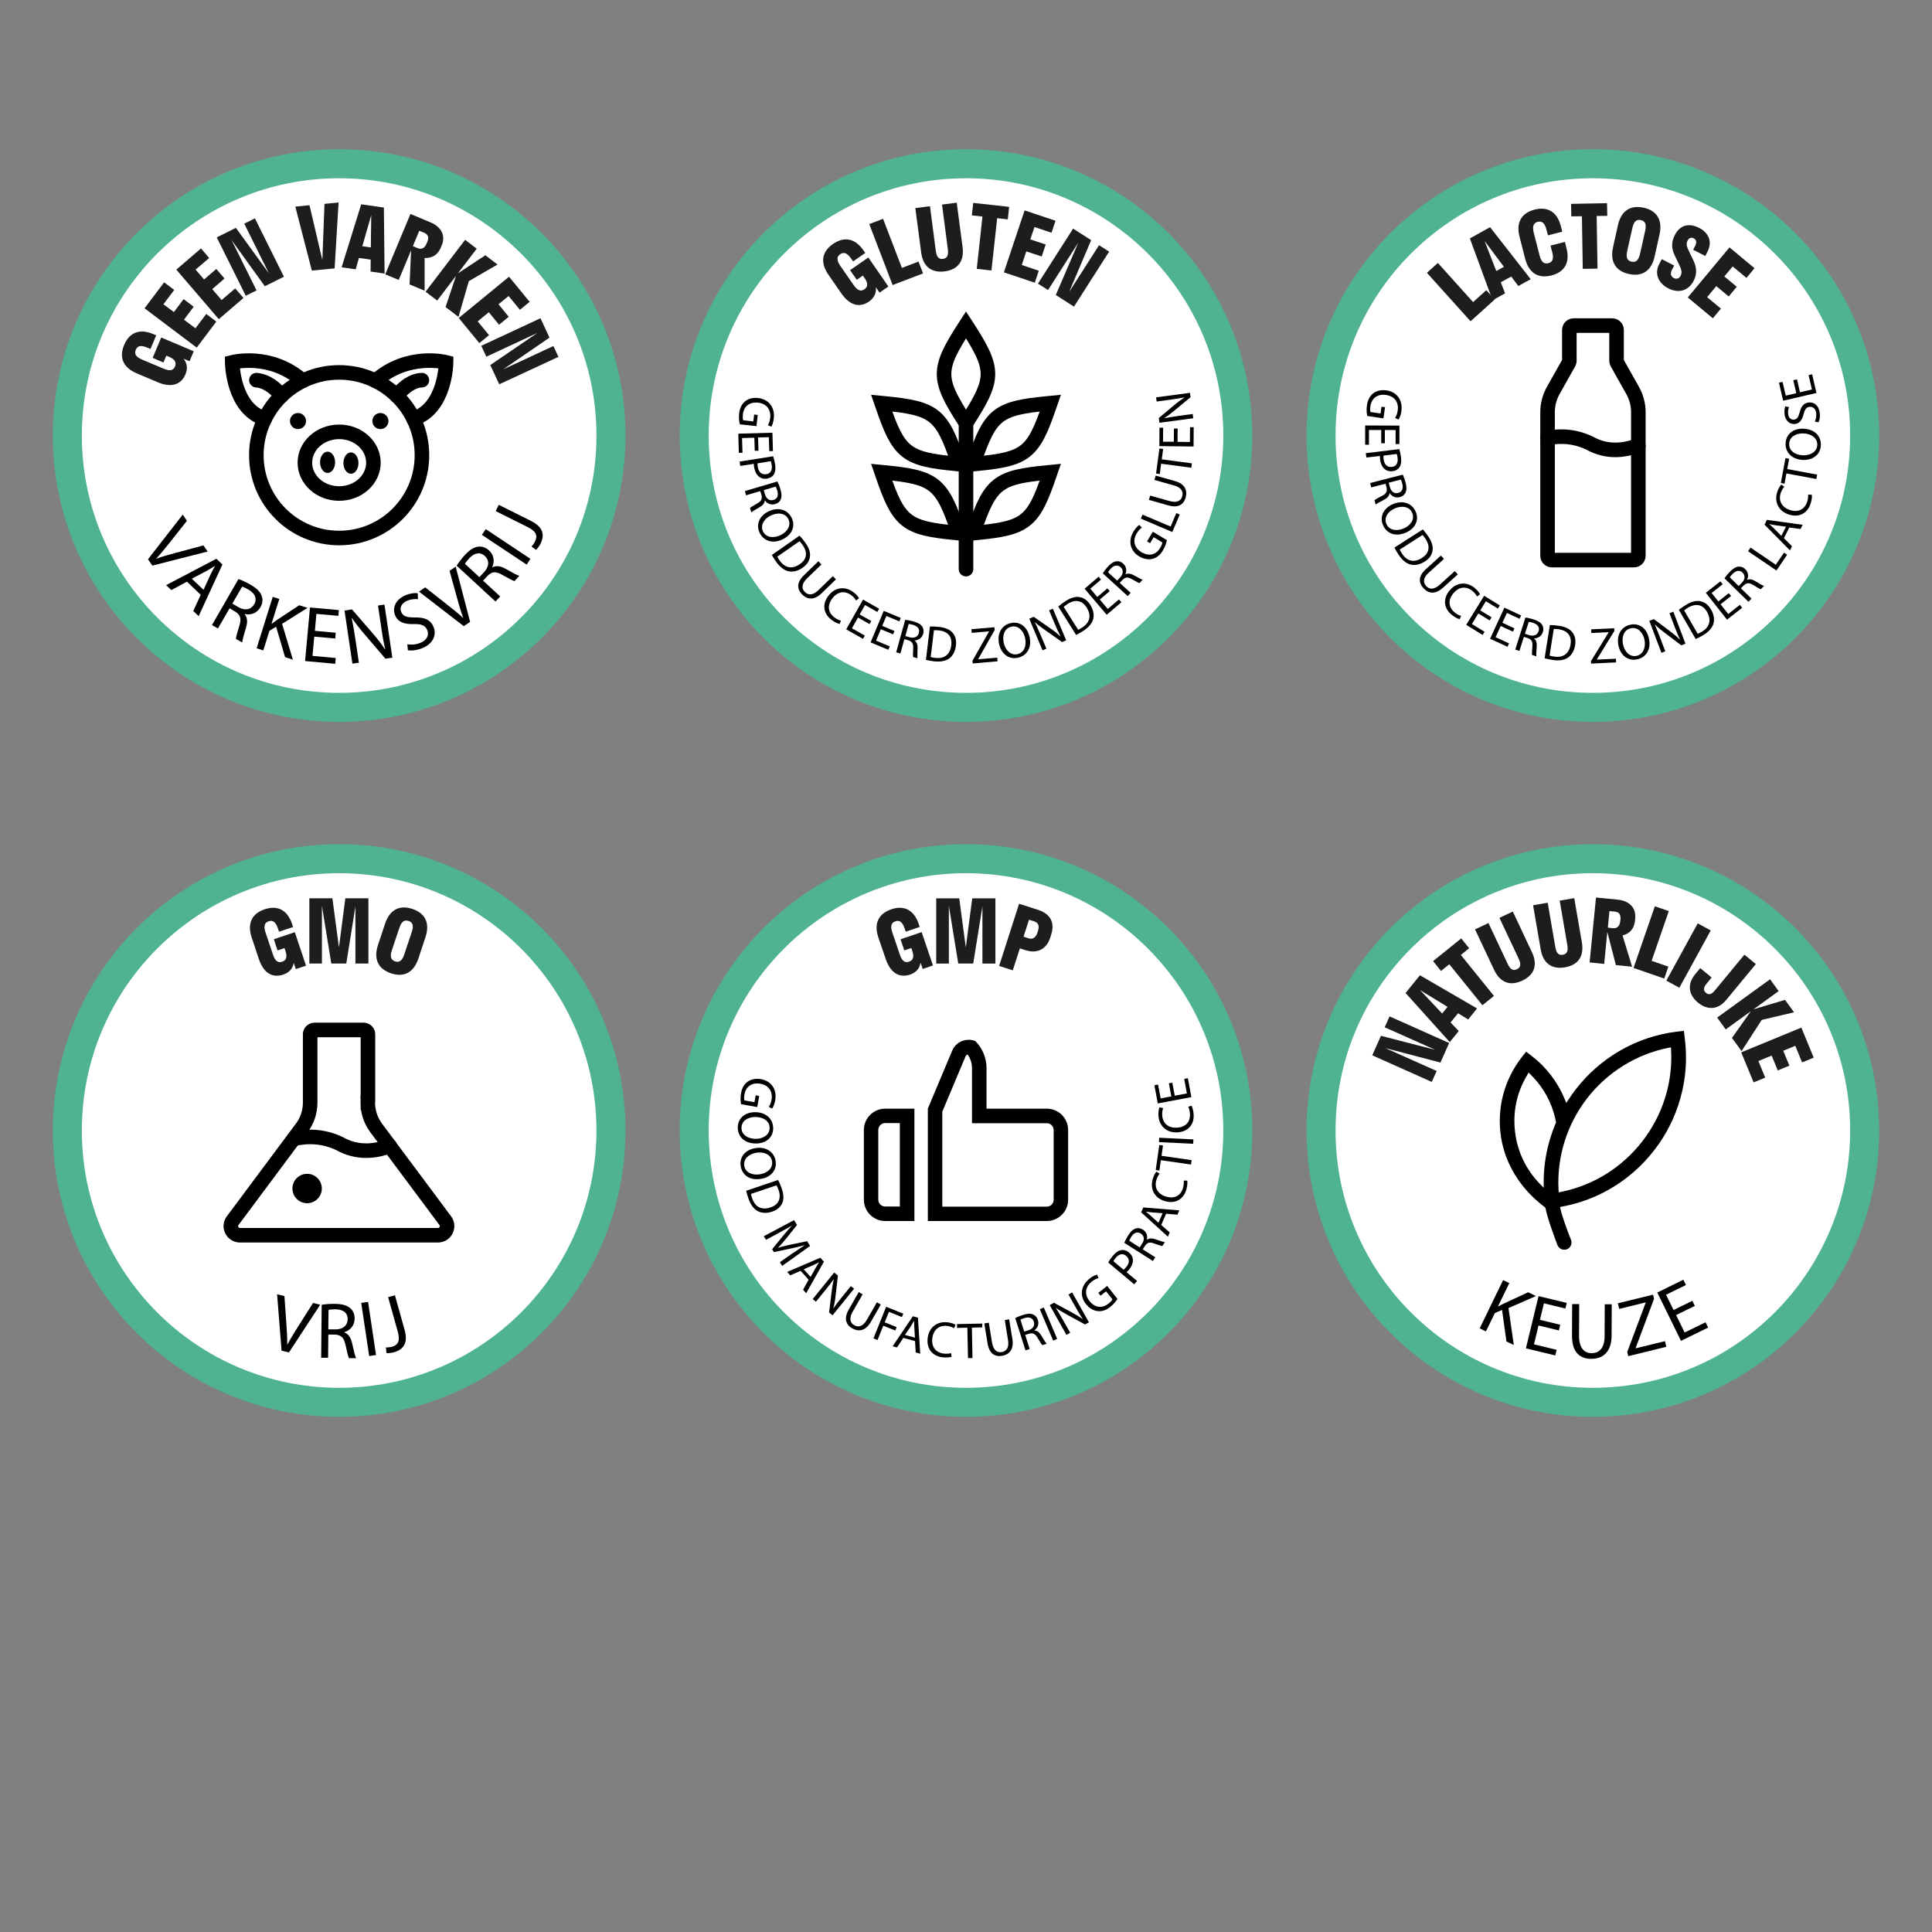 <?xml version="1.0" encoding="utf-8"?>
<svg xmlns="http://www.w3.org/2000/svg" id="Laag_1" version="1.1" viewBox="0 0 406 406">
  
  <rect x="0" y="0" width="406" height="406" fill="#808080" stroke="none"/>
  
  <defs>
    <style>
      .st0 {
        fill: #fff;
        stroke: #4eb38e;
        stroke-width: 6.1px;
      }

      .st1 {
        fill: #1d1d1b;
      }

      .st2 {
        stroke-linecap: round;
      }

      .st2, .st3 {
        fill: none;
        stroke: #000;
        stroke-miterlimit: 10;
        stroke-width: 3.06px;
      }
    </style>
  </defs>
  <g>
    <g>
      <g>
        <circle class="st0" cx="203" cy="91.53" r="57.12"/>
        <g>
          <path d="M155.47,89.14c-.11-.43-.26-1.27-.14-2.24.12-1.07.49-1.93,1.24-2.56.66-.55,1.66-.83,2.78-.69,2.13.25,3.53,1.89,3.26,4.28-.09.83-.34,1.46-.52,1.74l-.72-.31c.21-.37.4-.83.49-1.55.18-1.74-.77-2.99-2.55-3.19-1.81-.2-3.01.77-3.19,2.44-.06.6-.03,1.03.06,1.26l2.13.25.17-1.46.75.09-.26,2.35-3.44-.38h-.02l-.05-.02Z"/>
          <path d="M158.61,94.77l-.09-2.79-2.58.08.09,3.1h-.77l-.11-4.02,7.17-.21.11,3.87h-.77l-.09-2.93-2.27.06.09,2.79h-.77l-.02.02h0v.05Z"/>
          <path d="M162.48,95.88c.14.43.29,1,.41,1.74.14.91.03,1.61-.28,2.09-.28.45-.75.75-1.38.86-.64.11-1.18,0-1.61-.31-.6-.4-.98-1.15-1.14-2.04-.05-.26-.08-.52-.06-.75l-2.86.45-.14-.92,7.02-1.11h.03ZM159.19,97.34c-.02.21,0,.48.05.77.17,1.11.83,1.69,1.8,1.54.94-.14,1.27-.89,1.14-1.89-.06-.4-.14-.69-.21-.84l-2.76.45v-.02Z"/>
          <path d="M163.37,101.18c.21.41.48,1.06.64,1.66.29.95.29,1.61.03,2.17-.2.45-.61.77-1.15.92-.91.26-1.69-.12-2.15-.77h-.03c-.03.6-.41,1.06-1.09,1.43-.89.51-1.5.88-1.74,1.09l-.28-.92c.17-.17.71-.49,1.5-.95.89-.49,1.14-.95.92-1.78l-.25-.83-2.98.89-.26-.89,6.79-2.01h.03ZM160.5,102.99l.26.91c.29.95.98,1.4,1.77,1.17.89-.26,1.09-1.03.81-1.97-.12-.43-.26-.72-.34-.84l-2.52.75h0l.02-.02Z"/>
          <path d="M164.47,113.34c-2.24,1.06-4.07.25-4.85-1.41-.8-1.72-.05-3.55,1.92-4.48,2.07-.98,4.02-.32,4.84,1.41.83,1.78.02,3.56-1.92,4.48h.02ZM161.99,108.33c-1.38.64-2.27,2-1.66,3.32.63,1.34,2.21,1.5,3.69.81,1.29-.61,2.32-1.92,1.67-3.32-.64-1.38-2.27-1.49-3.69-.81h-.02Z"/>
          <path d="M168.02,112.57c.4.41.83.92,1.26,1.54.77,1.09,1.06,2.04.92,2.9-.11.86-.58,1.64-1.54,2.3-.97.68-1.97.92-2.89.75-.94-.17-1.86-.88-2.67-2.01-.38-.55-.68-1.01-.89-1.43l5.8-4.05h0v.02-.02ZM163.34,116.98c.09.21.29.51.49.8,1.14,1.63,2.66,1.87,4.25.77,1.4-.95,1.74-2.36.61-3.98-.28-.4-.52-.68-.69-.83l-4.65,3.24h-.02Z"/>
          <path d="M172.64,118.6l-3.06,2.96c-1.15,1.12-1.15,2.12-.48,2.81.74.77,1.72.77,2.87-.34l3.06-2.96.64.68-3.01,2.92c-1.58,1.54-3.04,1.34-4.13.21-1.03-1.06-1.2-2.44.41-3.99l3.04-2.95.64.68h0v-.02Z"/>
          <path d="M176.44,131.12c-.37-.06-1.03-.34-1.72-.88-1.61-1.23-2.07-3.16-.64-5.04,1.35-1.8,3.49-2.09,5.27-.75.72.54,1.06,1.03,1.17,1.27l-.63.48c-.18-.34-.49-.75-.98-1.11-1.34-1.01-2.89-.83-4.02.68-1.06,1.41-.94,2.92.46,3.98.45.34.98.6,1.38.68l-.29.69h.02Z"/>
          <path d="M182.73,131.15l-2.43-1.38-1.27,2.26,2.7,1.54-.38.68-3.52-2,3.53-6.25,3.38,1.92-.38.68-2.58-1.46-1.12,1.98,2.43,1.38-.38.68h0v-.02h.03Z"/>
          <path d="M187.68,133.3l-2.58-1.07-1,2.4,2.87,1.2-.29.72-3.73-1.55,2.76-6.63,3.58,1.49-.29.72-2.73-1.14-.88,2.09,2.58,1.07-.29.71h0Z"/>
          <path d="M190.22,130.26c.48.03,1.14.17,1.77.34.95.26,1.52.61,1.84,1.12.26.4.32.92.18,1.46-.25.91-1,1.35-1.8,1.41v.03c.48.34.66.92.61,1.67-.03,1.03-.06,1.74,0,2.04l-.92-.26c-.06-.23-.05-.86,0-1.78.06-1.01-.21-1.47-1.01-1.74l-.84-.23-.83,3.01-.89-.25,1.89-6.83h0ZM190.25,133.67l.92.25c.95.26,1.7-.09,1.92-.88.25-.89-.29-1.46-1.23-1.74-.43-.11-.75-.17-.91-.17l-.69,2.52h0l-.02.02Z"/>
          <path d="M195.43,131.66c.57-.02,1.24,0,1.98.09,1.34.17,2.23.58,2.78,1.23.57.66.83,1.54.69,2.69-.14,1.17-.61,2.07-1.35,2.66-.75.58-1.89.81-3.29.64-.66-.08-1.2-.18-1.66-.29l.84-7.03h0v.02ZM195.58,138.08c.23.06.57.12.92.17,1.97.25,3.18-.74,3.41-2.67.21-1.69-.61-2.87-2.56-3.1-.48-.06-.84-.06-1.09-.03l-.68,5.64h0Z"/>
          <path d="M204.35,138.87l3.49-6.16v-.03l-3.64.31-.06-.77,4.84-.41.05.57-3.47,6.13v.03l4.01-.34.06.77-5.22.45-.05-.55h0v.02Z"/>
          <path d="M216.34,133.76c.57,2.41-.6,4.02-2.38,4.45-1.84.45-3.49-.69-3.99-2.81-.52-2.23.52-4.01,2.38-4.45,1.92-.45,3.49.72,3.98,2.81h.02ZM210.94,135.16c.35,1.49,1.49,2.64,2.9,2.3,1.43-.34,1.93-1.84,1.57-3.44-.32-1.4-1.4-2.67-2.9-2.32-1.49.35-1.92,1.92-1.57,3.45h0Z"/>
          <path d="M219.08,136.65l-2.79-6.63.94-.4,3.53,2.46c.83.57,1.49,1.11,2.09,1.66h.02c-.45-.88-.81-1.66-1.24-2.7l-1.17-2.78.8-.34,2.79,6.63-.86.37-3.52-2.47c-.77-.55-1.54-1.11-2.17-1.69h-.03c.4.83.75,1.63,1.23,2.73l1.2,2.83-.8.34h-.02Z"/>
          <path d="M222.39,127.46c.43-.37.97-.78,1.58-1.18,1.14-.71,2.09-.95,2.93-.8.84.15,1.61.66,2.23,1.64.61,1,.83,2,.61,2.92s-.95,1.81-2.13,2.56c-.55.35-1.04.61-1.47.83l-3.76-5.97h.02ZM226.56,132.35c.21-.09.52-.26.83-.46,1.67-1.06,2-2.56.97-4.21-.89-1.43-2.27-1.84-3.95-.8-.4.26-.69.49-.88.66l3.03,4.79h0v.02Z"/>
          <path d="M233.25,124.18l-2.13,1.81,1.67,1.98,2.36-2.01.51.6-3.09,2.63-4.65-5.48,2.95-2.52.51.6-2.26,1.92,1.47,1.74,2.13-1.81.49.58h0l.03-.03Z"/>
          <path d="M231.73,120.49c.25-.41.66-.95,1.09-1.41.68-.74,1.23-1.07,1.84-1.14.48-.05.98.12,1.38.51.69.64.77,1.5.45,2.24h.02c.52-.26,1.12-.17,1.78.21.91.51,1.54.84,1.83.92l-.64.71c-.23-.05-.8-.34-1.58-.8-.88-.52-1.41-.48-2,.12l-.6.64,2.3,2.09-.61.69-5.24-4.78h.02l-.03-.02ZM234.77,122.01l.64-.69c.68-.74.69-1.57.09-2.12-.69-.61-1.43-.4-2.1.32-.31.34-.49.6-.55.74l1.93,1.77h0l-.02-.02Z"/>
          <path d="M245.2,113.54c-.09.43-.29,1.26-.8,2.09-.55.94-1.26,1.57-2.2,1.81-.83.21-1.84.06-2.81-.52-1.84-1.11-2.43-3.18-1.18-5.24.43-.71.92-1.18,1.2-1.37l.54.57c-.34.25-.71.58-1.07,1.2-.91,1.5-.55,3.03,1,3.96,1.57.94,3.06.55,3.92-.89.32-.52.45-.92.48-1.15l-1.84-1.11-.75,1.26-.64-.38,1.21-2.03,2.96,1.77h0v.03Z"/>
          <path d="M239.73,108.99l.37-.84,5.9,2.5,1.2-2.83.72.31-1.57,3.67-6.6-2.81h-.02Z"/>
          <path d="M241.68,104.14l4.1,1.15c1.55.45,2.4-.06,2.66-.98.29-1.03-.2-1.87-1.74-2.3l-4.1-1.15.26-.91,4.04,1.14c2.12.6,2.67,1.97,2.26,3.47-.4,1.41-1.5,2.26-3.65,1.64l-4.07-1.15.26-.91h-.02Z"/>
          <path d="M244.01,97.45l-.29,2.17-.78-.11.71-5.27.78.11-.29,2.18,6.34.84-.12.92-6.34-.84h0Z"/>
          <path d="M247.48,90.06l-.03,2.79,2.6.03.03-3.1h.77l-.03,4.05-7.19-.08.03-3.88h.77l-.03,2.96h2.27l.03-2.78h.78Z"/>
          <path d="M250.77,87.89l-7.11.95-.14-1,3.3-2.76c.77-.64,1.46-1.15,2.15-1.58h0c-.95.18-1.81.32-2.93.48l-2.98.4-.11-.88,7.12-.95.12.92-3.32,2.75c-.72.6-1.47,1.18-2.2,1.64v.03c.91-.17,1.77-.31,2.93-.48l3.04-.41.11.88h0v.02Z"/>
        </g>
        <g>
          <path class="st1" d="M182.47,54.11l4.22,6.1-1.86,1.29-.77-1.14c.14,1.23-.37,2.26-1.44,3.01-1.92,1.34-4.02.88-5.84-1.74l-2.7-3.92c-1.81-2.61-1.31-4.88.98-6.45s4.58-1.26,6.39,1.35l.38.55-2.55,1.77-.45-.63c-.86-1.24-1.57-1.35-2.27-.88-.69.48-.84,1.18.02,2.44l2.81,4.05c.84,1.23,1.57,1.35,2.27.88.69-.48.83-1.2.03-2.36l-.37-.52-1.27.89-1.41-2.03,3.84-2.66h0v-.02h-.02Z"/>
          <path class="st1" d="M193.97,57.46l-6.39,2.44-4.91-12.81,2.9-1.11,3.96,10.32,3.49-1.34.95,2.47v.02Z"/>
          <path class="st1" d="M195.43,43.33l1.23,9.43c.17,1.34.71,1.75,1.5,1.64s1.2-.64,1.03-1.98l-1.23-9.43,3.09-.4,1.23,9.34c.4,3.03-1.06,4.74-3.76,5.1-2.7.35-4.55-.94-4.94-3.96l-1.23-9.34,3.09-.4h0Z"/>
          <path class="st1" d="M204.55,42.64l7.52.83-.29,2.63-2.23-.25-1.2,10.99-3.09-.34,1.2-10.99-2.23-.25.29-2.63h0v.02l.02-.02Z"/>
          <path class="st1" d="M215.33,44.22l6.48,2.17-.84,2.52-3.58-1.2-.88,2.6,3.24,1.07-.84,2.52-3.24-1.07-.95,2.86,3.58,1.2-.84,2.52-6.5-2.17,4.35-13.02h.02v.02h.02Z"/>
          <path class="st1" d="M225.66,64.42l-3.79-2.43,4.73-10.99-6.36,9.95-2.12-1.35,7.39-11.56,3.79,2.43-4.62,10.87,6.28-9.81,2.12,1.35-7.39,11.56h0l-.03-.02Z"/>
        </g>
      </g>
      <g>
        <path class="st3" d="M203,68.27l.28.43c5.77,8.94,5.77,10.84,0,19.79l-.28.43-.28-.43c-5.77-8.94-5.77-10.84,0-19.79l.28-.43Z"/>
        <g>
          <g>
            <path class="st3" d="M220.72,99.23l-.17.49c-3.44,10.07-4.93,11.26-15.52,12.27l-.51.05.17-.49c3.44-10.07,4.93-11.26,15.52-12.27l.51-.05Z"/>
            <path class="st3" d="M185.28,99.23l.17.49c3.44,10.07,4.93,11.26,15.52,12.27l.51.05-.17-.49c-3.44-10.07-4.93-11.26-15.52-12.27,0,0-.51-.05-.51-.05Z"/>
          </g>
          <g>
            <path class="st3" d="M220.72,84.72l-.17.49c-3.44,10.07-4.93,11.26-15.52,12.27l-.51.05.17-.49c3.44-10.07,4.93-11.26,15.52-12.27,0,0,.51-.05.51-.05Z"/>
            <path class="st3" d="M185.28,84.72l.17.49c3.44,10.07,4.93,11.26,15.52,12.27l.51.05-.17-.49c-3.44-10.07-4.93-11.26-15.52-12.27,0,0-.51-.05-.51-.05Z"/>
          </g>
        </g>
        <line class="st2" x1="203" x2="203" y1="88.03" y2="119.6"/>
      </g>
    </g>
    <g>
      <g>
        <circle class="st0" cx="71.27" cy="91.53" r="57.12"/>
        <g>
          <path d="M31.11,117.51l7.29-9.37.88,1.31-3.62,4.58c-1,1.26-1.9,2.36-2.83,3.36v.03c1.27-.48,2.73-.88,4.22-1.27l5.7-1.54.88,1.29-11.62,2.96-.91-1.34h0l.02-.02Z"/>
          <path d="M39.3,122.23l-3.3,1.77-1.09-1.04,10.56-5.54,1.27,1.21-4.99,10.84-1.14-1.07,1.57-3.41-2.9-2.76h0l.02.02ZM42.77,123.95l1.43-3.12c.32-.71.68-1.31,1-1.9h-.02c-.58.35-1.18.72-1.81,1.07l-3.06,1.61,2.47,2.35h0l-.02-.02Z"/>
          <path d="M50.11,121.68c.72.25,1.67.69,2.55,1.2,1.35.77,2.07,1.54,2.36,2.43.25.72.14,1.54-.29,2.3-.75,1.29-2.04,1.69-3.29,1.43l-.03.05c.6.69.64,1.66.29,2.81-.48,1.55-.77,2.63-.8,3.12l-1.31-.75c0-.37.26-1.34.69-2.72.49-1.52.26-2.32-.86-3.03l-1.18-.69-2.44,4.24-1.26-.72,5.57-9.66h-.02ZM48.82,126.85l1.29.75c1.35.77,2.63.54,3.29-.58.72-1.26.14-2.35-1.2-3.13-.61-.35-1.07-.55-1.32-.6,0,0-2.06,3.56-2.06,3.56Z"/>
          <path d="M57.29,125.42l1.4.45-1.63,5.21h.05c.41-.31.83-.6,1.21-.88l4.56-3.01,1.74.55-5.34,3.36,2.27,7.52-1.64-.52-1.89-6.4-1.4.86-1.29,4.12-1.4-.45,3.38-10.79h0l-.02-.02Z"/>
          <path d="M70.42,134.18l-4.38-.4-.37,4.05,4.88.45-.11,1.21-6.33-.57,1.03-11.26,6.08.55-.11,1.21-4.62-.41-.32,3.56,4.38.4-.11,1.2h-.03Z"/>
          <path d="M74.06,139.47l-1.66-11.16,1.57-.25,4.42,5.11c1.03,1.18,1.84,2.27,2.55,3.33h.03c-.35-1.49-.6-2.84-.84-4.58l-.69-4.67,1.35-.2,1.66,11.16-1.46.21-4.39-5.14c-.97-1.14-1.9-2.3-2.64-3.41h-.05c.29,1.41.52,2.75.8,4.61l.71,4.78-1.35.2h0Z"/>
          <path d="M85.62,135.39c.75.14,1.77.09,2.7-.29,1.38-.55,1.9-1.61,1.47-2.67-.4-.98-1.18-1.31-2.81-1.29-1.95.08-3.36-.38-3.96-1.86-.64-1.64.21-3.39,2.24-4.21,1.07-.43,1.95-.49,2.52-.41l.06,1.26c-.41-.05-1.24-.08-2.2.29-1.43.57-1.63,1.64-1.34,2.36.4.98,1.23,1.2,2.9,1.18,2.04-.03,3.29.48,3.92,2.01.64,1.61,0,3.5-2.46,4.48-1.01.4-2.23.55-2.95.4l-.11-1.27h0v.02Z"/>
          <path d="M97.45,131.58l-9.4-7.26,1.31-.89,4.58,3.61c1.26.98,2.38,1.89,3.38,2.81h.03c-.48-1.27-.89-2.72-1.31-4.22l-1.57-5.68,1.29-.88,3.03,11.61-1.34.91h0Z"/>
          <path d="M95.97,118.85c.4-.64,1.04-1.47,1.72-2.21,1.06-1.15,1.95-1.69,2.9-1.77.75-.08,1.54.21,2.18.8,1.09,1.01,1.18,2.36.68,3.52l.03.03c.81-.43,1.75-.26,2.79.32,1.41.8,2.38,1.34,2.87,1.46l-1.03,1.11c-.35-.09-1.24-.55-2.5-1.27-1.37-.81-2.21-.77-3.15.17l-.94,1.01,3.59,3.32-.98,1.07-8.18-7.55h.02ZM100.75,121.28l1.01-1.09c1.06-1.15,1.11-2.44.15-3.33-1.07-.98-2.26-.64-3.32.48-.48.52-.77.92-.88,1.15l3.03,2.79h0Z"/>
          <path d="M102.07,111.19l9.4,6.25-.8,1.21-9.4-6.25s.8-1.21.8-1.21Z"/>
          <path d="M104.17,107.4l.64-1.31,6.77,3.38c2.69,1.34,2.86,3.07,2,4.81-.25.48-.64,1.01-.94,1.27l-.97-.72c.25-.21.52-.57.74-1,.58-1.17.4-2.12-1.58-3.1l-6.66-3.32h0v-.02Z"/>
        </g>
        <g>
          <path class="st1" d="M33.89,70.93l6.82,2.89-.88,2.09-1.26-.54c.78.97.91,2.1.4,3.3-.91,2.15-2.93,2.89-5.87,1.64l-4.38-1.86c-2.93-1.24-3.72-3.41-2.63-5.97s3.19-3.52,6.13-2.27l.61.26-1.21,2.86-.71-.29c-1.4-.6-2.04-.32-2.38.48-.32.77-.08,1.46,1.32,2.04l4.55,1.92c1.38.58,2.06.32,2.38-.48.32-.77.06-1.46-1.23-2.01l-.6-.25-.6,1.43-2.27-.97,1.81-4.3h0l-.02.03Z"/>
          <path class="st1" d="M30.37,64.8l4.12-5.47,2.12,1.6-2.27,3.01,2.2,1.64,2.04-2.72,2.12,1.6-2.04,2.72,2.41,1.81,2.27-3.01,2.12,1.6-4.12,5.47-10.95-8.25h-.02Z"/>
          <path class="st1" d="M37.05,56.66l5.19-4.45,1.72,2.01-2.86,2.44,1.78,2.07,2.58-2.21,1.72,2.01-2.58,2.23,1.97,2.29,2.86-2.44,1.74,2.01-5.19,4.45-8.92-10.4h0v-.02Z"/>
          <path class="st1" d="M59.67,58.15l-4.02,2-6.99-9.7,5.25,10.58-2.26,1.12-6.1-12.27,4.02-2,6.93,9.55-5.17-10.43,2.24-1.11,6.1,12.27h0v-.02Z"/>
          <path class="st1" d="M70.34,56.4l-4.81.46-3.47-13.44,2.98-.29,2.7,11.53.45-11.82,2.96-.29-.83,13.85h.02Z"/>
          <path class="st1" d="M75.89,42.93l4.78.69.15,13.87-2.95-.43.03-2.49-2.47-.37-.68,2.4-2.96-.43,4.12-13.25-.02.02ZM77.93,51.99l.08-6.76-1.87,6.51,1.78.26h0l.02-.02Z"/>
          <path class="st1" d="M86.25,44.96l4.22,1.77c2.18.91,3.26,2.7,2.35,4.85l-.2.48c-.66,1.58-1.92,2.23-3.39,2.15v6.88l-3.16-1.32.32-7.17-2.6,6.23-2.83-1.18,5.28-12.65h0v-.03ZM88.11,48.49l-1.35,3.24,1,.41c.8.34,1.47.08,1.93-1.06l.11-.25c.43-1.03.09-1.61-.69-1.93l-1-.41h0Z"/>
          <path class="st1" d="M95.85,57.95l-3.98,5.21-2.44-1.86,8.31-10.9,2.44,1.86-3.96,5.19,5.77-3.81,2.56,1.95-6.03,3.49-2.17,7.51-2.72-2.07,2.2-6.56h.02Z"/>
          <path class="st1" d="M106.97,58.15l4.33,5.28-2.04,1.67-2.38-2.9-2.12,1.74,2.15,2.63-2.04,1.67-2.15-2.63-2.33,1.92,2.38,2.9-2.04,1.67-4.33-5.28,10.6-8.69h0l-.02.02Z"/>
          <path class="st1" d="M104.92,80.78l-1.89-4.07,9.89-6.74-10.72,4.99-1.06-2.29,12.44-5.79,1.89,4.07-9.74,6.68,10.56-4.91,1.06,2.27-12.44,5.77h0v.02Z"/>
        </g>
      </g>
      <g>
        <circle class="st2" cx="71.27" cy="95.66" r="17.4"/>
        <ellipse class="st2" cx="71.27" cy="97.23" rx="7.2" ry="6.48"/>
        <g>
          <path class="st2" d="M53.88,79.89c1.14.08,3.13.64,5.31,3.27"/>
          <g>
            <path class="st2" d="M55.66,87.99c-6.79-2.09-6.86-11.85-6.86-11.85,0,0,8.09-2.12,14.83,3.9"/>
            <path class="st2" d="M86.88,87.99c6.79-2.09,6.86-11.85,6.86-11.85,0,0-8.09-2.12-14.83,3.9"/>
            <path class="st2" d="M88.66,79.89c-1.07.02-2.98.46-5.31,3.27"/>
          </g>
        </g>
        <g>
          <ellipse cx="68.84" cy="97.15" rx="1.58" ry="2.24"/>
          <ellipse cx="73.75" cy="97.31" rx="1.58" ry="2.24"/>
        </g>
        <g>
          <circle cx="62.62" cy="88.48" r="1.69"/>
          <circle cx="79.94" cy="88.48" r="1.69"/>
        </g>
      </g>
    </g>
    <g>
      <g>
        <circle class="st0" cx="334.73" cy="91.53" r="57.12"/>
        <g>
          <path d="M287.32,87.4c-.09-.43-.21-1.27-.06-2.24.17-1.07.57-1.92,1.34-2.52.68-.52,1.69-.77,2.79-.6,2.12.32,3.45,2.01,3.1,4.41-.12.83-.4,1.44-.6,1.72l-.72-.34c.23-.35.43-.8.55-1.54.26-1.74-.64-3.03-2.44-3.29-1.81-.26-3.03.66-3.29,2.32-.09.6-.06,1.03,0,1.26l2.12.32.21-1.44.74.11-.34,2.35-3.41-.51h0v-.02Z"/>
          <path d="M290.26,93.15v-2.79h-2.58v3.1h-.8v-4.05l7.2.03v3.88h-.8v-2.95h-2.26v2.78h-.77v-.02.02Z"/>
          <path d="M294.07,94.4c.12.45.26,1.01.35,1.75.11.91-.02,1.61-.35,2.07-.29.43-.77.72-1.41.8s-1.18-.05-1.58-.37c-.58-.41-.94-1.18-1.06-2.09-.03-.28-.06-.54-.03-.75l-2.86.34-.11-.92,7.06-.86-.02.03ZM290.74,95.74c-.03.21-.02.48.02.77.14,1.11.75,1.72,1.74,1.61.95-.11,1.32-.84,1.2-1.86-.05-.4-.11-.71-.18-.86l-2.78.34h.02Z"/>
          <path d="M294.78,99.72c.21.43.43,1.06.6,1.69.25.95.23,1.63-.05,2.17-.21.43-.64.75-1.18.89-.92.25-1.67-.18-2.12-.84h-.03c-.05.6-.46,1.04-1.14,1.38-.91.48-1.54.81-1.77,1.03l-.25-.92c.17-.17.72-.48,1.54-.89.91-.45,1.18-.92,1-1.74l-.21-.84-3.01.77-.23-.91,6.86-1.77h0l-.02-.02ZM291.83,101.44l.25.92c.25.95.92,1.43,1.72,1.23.91-.23,1.12-.98.89-1.93-.11-.43-.23-.74-.32-.88l-2.53.66Z"/>
          <path d="M295.42,111.93c-2.27.97-4.07.11-4.79-1.58-.75-1.75.09-3.55,2.09-4.41,2.09-.91,4.02-.17,4.78,1.58.77,1.81-.11,3.56-2.07,4.41h0ZM293.12,106.84c-1.41.6-2.35,1.92-1.78,3.26.58,1.35,2.15,1.58,3.65.95,1.31-.55,2.4-1.83,1.78-3.26-.6-1.41-2.21-1.57-3.67-.95h.02Z"/>
          <path d="M299.02,111.26c.37.43.8.97,1.2,1.58.72,1.12.97,2.09.81,2.93-.14.86-.64,1.61-1.63,2.24-1,.63-2,.84-2.92.64-.92-.2-1.84-.94-2.6-2.12-.37-.55-.63-1.04-.84-1.46l5.96-3.82h.02ZM294.15,115.49c.09.21.26.52.46.83,1.07,1.67,2.6,1.98,4.22.92,1.43-.91,1.83-2.3.77-3.95-.26-.4-.49-.69-.68-.86l-4.78,3.07h0v-.02Z"/>
          <path d="M303.41,117.48l-3.16,2.86c-1.2,1.07-1.23,2.07-.58,2.78.71.8,1.69.83,2.89-.25l3.16-2.86.63.69-3.12,2.81c-1.64,1.47-3.09,1.23-4.13.06-.98-1.09-1.11-2.47.55-3.98l3.15-2.84.63.69h0l-.02.03Z"/>
          <path d="M306.74,130.12c-.37-.09-1-.38-1.69-.94-1.57-1.27-1.93-3.24-.45-5.07,1.43-1.74,3.58-1.97,5.3-.55.69.57,1.01,1.07,1.12,1.34l-.64.45c-.17-.35-.48-.77-.94-1.15-1.31-1.07-2.86-.95-4.05.52-1.12,1.35-1.04,2.89.31,3.99.45.37.95.63,1.35.72l-.32.69h.02Z"/>
          <path d="M313.04,130.38l-2.38-1.46-1.35,2.21,2.66,1.64-.41.66-3.44-2.12,3.76-6.11,3.3,2.03-.41.66-2.52-1.55-1.18,1.93,2.38,1.46-.4.64h0Z"/>
          <path d="M317.89,132.72l-2.53-1.17-1.07,2.35,2.83,1.31-.32.71-3.67-1.69,3.01-6.53,3.52,1.63-.32.71-2.67-1.23-.95,2.06,2.53,1.17-.32.69h-.02Z"/>
          <path d="M320.55,129.77c.48.05,1.14.2,1.74.4.95.29,1.5.68,1.81,1.18.25.41.29.94.12,1.47-.29.91-1.04,1.32-1.84,1.34v.03c.46.35.61.94.55,1.7-.08,1.03-.12,1.74-.06,2.04l-.91-.29c-.05-.23-.02-.88.06-1.78.09-1-.15-1.49-.95-1.77l-.83-.26-.94,2.96-.88-.28,2.15-6.76h-.03ZM320.45,133.18l.91.29c.95.29,1.72-.03,1.97-.81.29-.88-.25-1.47-1.17-1.78-.41-.14-.75-.18-.91-.18l-.8,2.5h0v-.02Z"/>
          <path d="M325.71,131.35c.57,0,1.24.05,1.97.17,1.32.21,2.21.66,2.73,1.34.55.68.77,1.57.6,2.7-.18,1.15-.69,2.04-1.46,2.6s-1.92.75-3.3.52c-.64-.11-1.2-.21-1.66-.34l1.11-6.99h.02ZM325.63,137.77c.23.08.57.14.92.2,1.97.31,3.19-.61,3.5-2.53.28-1.67-.51-2.89-2.44-3.19-.48-.08-.84-.09-1.09-.08l-.89,5.6h0Z"/>
          <path d="M334.35,138.9l3.7-6.02v-.03l-3.64.17-.03-.77,4.84-.23.03.57-3.69,5.99v.03l4.02-.18.03.77-5.24.25-.03-.55h0v.02Z"/>
          <path d="M346.53,134.21c.48,2.43-.74,4.01-2.55,4.36-1.86.37-3.45-.81-3.88-2.95-.45-2.24.66-3.98,2.55-4.35,1.92-.38,3.47.84,3.87,2.95h0l.02-.02ZM341.08,135.42c.29,1.5,1.38,2.7,2.81,2.41,1.44-.29,2-1.78,1.69-3.38-.28-1.41-1.31-2.73-2.83-2.43-1.5.29-2,1.84-1.69,3.39h.02Z"/>
          <path d="M349.15,137.2l-2.55-6.73.95-.37,3.44,2.58c.8.6,1.46,1.15,2.04,1.74h.02c-.41-.89-.75-1.69-1.15-2.75l-1.07-2.81.81-.32,2.55,6.73-.88.34-3.44-2.6c-.75-.57-1.49-1.17-2.1-1.77h-.03c.37.84.69,1.64,1.12,2.76l1.09,2.87-.83.32h.03Z"/>
          <path d="M352.78,128.16c.45-.35,1-.75,1.64-1.12,1.15-.68,2.13-.88,2.98-.68.84.18,1.58.72,2.17,1.74s.75,2.03.51,2.93c-.25.92-1.03,1.78-2.24,2.49-.57.34-1.07.58-1.5.77l-3.53-6.13h-.02ZM356.75,133.19c.21-.09.52-.25.84-.41,1.72-1,2.09-2.5,1.14-4.18-.84-1.47-2.21-1.92-3.92-.95-.41.25-.71.46-.89.63l2.84,4.91h-.02Z"/>
          <path d="M363.77,125.25l-2.2,1.74,1.61,2.04,2.44-1.92.48.61-3.18,2.5-4.45-5.65,3.06-2.4.48.61-2.32,1.83,1.41,1.78,2.2-1.74.48.6h0v-.02Z"/>
          <path d="M362.39,121.52c.26-.4.69-.92,1.14-1.38.69-.71,1.27-1.03,1.87-1.07.48-.03.98.17,1.37.55.68.68.71,1.54.35,2.24h.02c.52-.25,1.12-.11,1.77.29.88.54,1.49.91,1.8.98l-.68.69c-.23-.06-.77-.37-1.57-.86-.86-.55-1.4-.52-2.01.05l-.61.61,2.23,2.18-.64.66-5.07-4.96h.02l.03.02ZM365.38,123.15l.66-.68c.69-.71.75-1.54.17-2.12-.66-.64-1.41-.45-2.12.25-.32.32-.51.57-.58.72l1.87,1.84h0v-.02Z"/>
          <path d="M367.35,115.84l.52-.77,5.3,3.61,1.74-2.55.64.45-2.24,3.32-5.94-4.05h-.02Z"/>
          <path d="M374.89,113.11l1.69,1.69-.43.86-5.34-5.41.49-1,7.52,1.03-.45.89-2.36-.32-1.14,2.27h0l.02-.02ZM375.3,110.67l-2.17-.29c-.49-.06-.92-.17-1.34-.25h0c.32.31.66.6,1,.92l1.55,1.57.97-1.93h0l-.02-.02Z"/>
          <path d="M380.75,103.97c.06.38,0,1.07-.28,1.92-.64,1.92-2.35,2.96-4.58,2.23-2.13-.71-3.1-2.64-2.4-4.76.29-.84.64-1.34.84-1.52l.64.45c-.28.28-.55.72-.75,1.27-.54,1.6.14,3.01,1.92,3.61,1.67.55,3.07-.05,3.62-1.7.18-.54.25-1.12.2-1.54l.75.05h.02Z"/>
          <path d="M375.41,99.49l-.4,2.15-.77-.14.97-5.24.77.14-.4,2.17,6.28,1.17-.17.92-6.28-1.17h0Z"/>
          <path d="M379,90.09c2.47.11,3.72,1.66,3.64,3.49-.08,1.89-1.61,3.16-3.78,3.07-2.27-.09-3.72-1.58-3.62-3.49.09-1.97,1.64-3.16,3.76-3.07h0ZM378.88,95.68c1.54.06,2.95-.71,3.01-2.17.06-1.47-1.26-2.36-2.89-2.43-1.43-.06-2.95.61-3.01,2.17-.06,1.54,1.32,2.36,2.89,2.43h0Z"/>
          <path d="M381.38,88.57c.21-.45.35-1.07.29-1.7-.09-.95-.66-1.44-1.38-1.37-.68.06-1,.49-1.27,1.5-.29,1.21-.83,2-1.83,2.1-1.11.11-2.04-.72-2.18-2.1-.08-.72.03-1.27.18-1.61l.77.17c-.11.25-.26.75-.2,1.4.11.98.72,1.27,1.21,1.23.68-.08.95-.55,1.23-1.57.34-1.26.84-1.93,1.9-2.04,1.11-.11,2.15.6,2.32,2.29.08.69-.05,1.46-.26,1.87l-.8-.15h0l.02-.02Z"/>
          <path d="M377.62,79.71l.63,2.72,2.52-.58-.71-3.03.75-.17.91,3.93-7,1.63-.88-3.78.75-.18.68,2.89,2.21-.52-.63-2.72.75-.17h.02v-.02Z"/>
        </g>
        <g>
          <path class="st1" d="M314.11,62.93l-5.08,4.58-9.17-10.18,2.3-2.07,7.4,8.22,2.78-2.5,1.77,1.97h0Z"/>
          <path class="st1" d="M308.91,50.09l4.22-2.35,8.54,10.93-2.6,1.44-1.49-2-2.2,1.21.91,2.32-2.63,1.46-4.78-13.02h.02ZM316.03,56.06l-4.05-5.42,2.46,6.31,1.58-.88h0l.02-.02Z"/>
          <path class="st1" d="M328.85,50.81l.34,1.34c.8,3.09-.46,5.04-3.15,5.73-2.69.69-4.73-.4-5.53-3.49l-1.18-4.61c-.8-3.09.46-5.04,3.15-5.73,2.69-.69,4.73.4,5.53,3.49l.29,1.15-3.01.77-.32-1.23c-.38-1.47-1-1.81-1.83-1.61-.81.21-1.2.83-.83,2.3l1.23,4.78c.37,1.46,1,1.81,1.83,1.61s1.2-.84.83-2.29l-.37-1.41,3.01-.77h0v-.02l.02-.02Z"/>
          <path class="st1" d="M330.14,42.84l7.57-.14.05,2.66-2.23.03.18,11.06-3.1.05-.18-11.06-2.23.03-.05-2.66h0l-.02.03Z"/>
          <path class="st1" d="M338.97,51.96l1.03-4.64c.69-3.1,2.7-4.27,5.41-3.67,2.72.6,4.02,2.52,3.33,5.62l-1.03,4.64c-.69,3.1-2.7,4.27-5.41,3.67s-4.02-2.52-3.33-5.62ZM344.65,53.33l1.07-4.82c.34-1.49-.06-2.07-.91-2.26-.83-.18-1.44.18-1.78,1.66l-1.07,4.82c-.34,1.49.06,2.07.91,2.26.84.18,1.44-.18,1.78-1.66Z"/>
          <path class="st1" d="M357.05,47.88c1.92.98,2.9,2.81,1.77,5.01l-.46.91-2.55-1.31.43-.84c.4-.77.21-1.27-.32-1.57-.49-.25-.98-.11-1.27.46-.41.8-.14,1.38.35,2.4l.83,1.72c.63,1.34.91,2.73.11,4.3-1.18,2.32-3.36,2.66-5.36,1.64-1.97-1-2.99-2.98-1.92-5.08l.55-1.06,2.6,1.34-.48.95c-.37.72-.21,1.37.38,1.67s1.15.14,1.46-.45c.41-.83.11-1.46-.4-2.55l-.8-1.66c-.64-1.35-.88-2.67-.02-4.35,1.2-2.35,3.21-2.49,5.11-1.52h0l-.02-.02Z"/>
          <path class="st1" d="M363.43,51.98l5.27,4.38-1.69,2.04-2.9-2.41-1.75,2.1,2.61,2.17-1.69,2.04-2.61-2.17-1.93,2.32,2.9,2.4-1.69,2.04-5.27-4.38,8.77-10.53h-.02Z"/>
        </g>
      </g>
      <g>
        <path class="st2" d="M344.29,93.7l-.06-.09c-2.73,1.03-6.11,1.49-9.51-.14-3.39-1.86-6.73-1.97-9.52-1.43"/>
        <path class="st2" d="M339.71,75.79v-6.45c0-.52-.41-.92-.92-.92h-8.08c-.52,0-.92.41-.92.92v6.45c0,.17-.03.32-.11.45l-3.29,5.85c-.77,1.38-1.18,2.95-1.18,4.53v30.16c0,.52.41.92.92.92h17.24c.52,0,.92-.41.92-.92v-30.16c0-1.58-.41-3.15-1.18-4.53l-3.29-5.85c-.08-.14-.11-.29-.11-.45h-.02Z"/>
      </g>
    </g>
  </g>
  <g>
    <g>
      <g>
        <circle class="st0" cx="334.73" cy="237.57" r="57.12"/>
        <g>
          <path d="M315.86,269l1.31.64-2.38,4.9h.05c.46-.25.91-.48,1.34-.68l4.96-2.3,1.63.8-5.77,2.52,1.12,7.77-1.55-.75-.92-6.62-1.5.64-1.89,3.87-1.31-.64,4.93-10.17h0v.02Z"/>
          <path d="M327.58,279.58l-4.27-1.03-.95,3.96,4.76,1.15-.29,1.18-6.17-1.49,2.66-10.98,5.93,1.43-.29,1.18-4.51-1.09-.84,3.47,4.27,1.03-.29,1.18h.02Z"/>
          <path d="M331.86,274.07l-.03,6.68c0,2.53,1.11,3.61,2.61,3.61,1.67,0,2.75-1.09,2.76-3.59l.03-6.68h1.47l-.03,6.59c-.02,3.47-1.84,4.88-4.3,4.87-2.32,0-4.05-1.35-4.02-4.85l.03-6.66h1.47v.05Z"/>
          <path d="M341.94,284.14l3.9-10.4v-.05l-5.57,1.37-.29-1.18,7.4-1.81.21.86-3.87,10.36v.05l6.16-1.5.29,1.18-8,1.97-.2-.83h0l-.03-.02Z"/>
          <path d="M356.17,274.42l-3.95,1.93,1.8,3.67,4.39-2.15.55,1.11-5.71,2.79-4.98-10.15,5.48-2.69.54,1.11-4.18,2.04,1.58,3.21,3.95-1.93.54,1.09h0l-.02-.03Z"/>
        </g>
        <g>
          <path class="st1" d="M304.53,219.19l-1.83,4.1-11.58-3.04,10.79,4.81-1.03,2.3-12.51-5.59,1.83-4.1,11.42,2.95-10.64-4.74,1.03-2.29,12.51,5.59h0v.02Z"/>
          <path class="st1" d="M295.35,208.7l3.04-3.75,12.01,6.97-1.87,2.32-2.12-1.31-1.58,1.93,1.72,1.81-1.89,2.32-9.29-10.32h0l-.02.02ZM304.19,211.59l-5.77-3.53,4.64,4.93,1.14-1.41h0v.02Z"/>
          <path class="st1" d="M301.17,201.96l5.9-4.76,1.66,2.07-1.74,1.41,6.96,8.61-2.43,1.95-6.96-8.61-1.74,1.41-1.66-2.07h0v-.02Z"/>
          <path class="st1" d="M312.79,193.97l4.05,8.6c.57,1.23,1.2,1.46,1.93,1.11s.95-.98.38-2.2l-4.05-8.6,2.81-1.32,4.01,8.52c1.31,2.76.45,4.84-2.03,6s-4.61.49-5.91-2.27l-4.01-8.51,2.81-1.32h0v-.02Z"/>
          <path class="st1" d="M325.24,189.69l1.61,9.37c.23,1.34.77,1.72,1.57,1.58s1.18-.69.95-2.01l-1.61-9.37,3.06-.52,1.6,9.29c.52,3.01-.88,4.79-3.55,5.25-2.69.46-4.58-.75-5.1-3.76l-1.6-9.29,3.06-.52h0l.02-.02Z"/>
          <path class="st1" d="M335.41,188.61l4.55.45c2.35.23,3.9,1.64,3.67,3.95l-.05.51c-.17,1.72-1.18,2.7-2.61,3.06l2.01,6.57-3.41-.34-1.8-6.96-.66,6.71-3.06-.31,1.34-13.65h0l.02.02ZM338.22,191.45l-.34,3.49,1.07.11c.84.09,1.43-.35,1.55-1.58l.03-.26c.11-1.11-.38-1.57-1.23-1.64l-1.07-.11h-.02Z"/>
          <path class="st1" d="M349.74,205.64l-6.46-2.23,4.48-12.96,2.93,1.01-3.61,10.46,3.52,1.21-.86,2.5h0Z"/>
          <path class="st1" d="M350.18,206.06l6.59-12.02,2.73,1.49-6.59,12.04-2.73-1.49h0v-.02Z"/>
          <path class="st1" d="M368.98,202.6l-6.23,7.54c-1.78,2.15-4.02,2.13-5.93.55-1.93-1.6-2.36-3.79-.6-5.94l1.07-1.31,2.4,1.98-1.07,1.31c-.75.91-.64,1.47-.11,1.92.52.43,1.11.41,1.84-.49l6.23-7.54,2.4,1.98h0Z"/>
          <path class="st1" d="M367.95,212.49l-5.3,3.84-1.8-2.49,11.12-8.05,1.8,2.49-5.28,3.82,6.63-1.98,1.89,2.61-6.79,1.6-4.24,6.56-2.01-2.78,3.99-5.65h0l-.02.03Z"/>
          <path class="st1" d="M378.54,215.93l2.6,6.33-2.44,1-1.43-3.49-2.53,1.04,1.29,3.13-2.44,1.01-1.29-3.13-2.78,1.15,1.43,3.49-2.44,1-2.6-6.31,12.67-5.22h-.03Z"/>
        </g>
      </g>
      <path d="M324.74,253.9l-.03-.17-.54-.41c-4.58-3.55-7.86-8.65-8.74-14.37-.92-6,.63-11.96,4.33-16.74l.95-1.21,1.21.94c3.09,2.38,5.47,5.53,6.91,9.09l.31.75.45-.68c.48-.74,1-1.46,1.54-2.17,2.53-3.29,5.64-5.99,9.2-8.08,3.69-2.15,7.74-3.52,12.01-4.05l1.52-.18.18,1.52c.55,4.27.25,8.54-.92,12.65-1.11,3.98-2.96,7.65-5.5,10.93-2.55,3.29-5.64,6-9.2,8.08-3.15,1.83-6.57,3.1-10.17,3.76l-.41.08.09.41c.31,1.54,1.5,4.7,2.21,6.51.29.75-.05,1.6-.78,1.93h0c-.8.37-1.75-.02-2.07-.84-.8-2.1-2.17-5.85-2.5-7.75h-.05ZM350.66,220.18c-6.79,1.35-12.88,5.13-17.14,10.63-4.25,5.5-6.39,12.35-6,19.26l.03.49.48-.09c13.99-2.79,23.94-15.65,23.14-29.88l-.03-.49-.48.09h0ZM320.98,225.84c-2.24,3.67-3.13,7.86-2.58,12.15.52,4.16,2.36,7.91,5.28,10.87l.72.74v-1.03c-.02-2.93.38-5.87,1.18-8.69.37-1.31.83-2.63,1.37-3.9l.05-.11-.03-.12c-.72-3.82-2.58-7.26-5.36-9.97l-.38-.37-.28.45h.02l.02-.02Z"/>
    </g>
    <g>
      <g>
        <circle class="st0" cx="71.27" cy="237.57" r="57.12"/>
        <g>
          <path d="M59.17,283.83l-.94-11.84,1.54.37.41,5.82c.11,1.6.2,3.03.18,4.39h.03c.61-1.18,1.41-2.46,2.24-3.78l3.16-4.98,1.5.37-6.57,10.03-1.57-.38h0Z"/>
          <path d="M67.58,274.2c.74-.14,1.8-.21,2.81-.2,1.57.02,2.56.32,3.26.95.57.51.88,1.27.88,2.15-.02,1.49-.97,2.47-2.17,2.86v.05c.88.31,1.38,1.12,1.64,2.3.35,1.58.61,2.67.84,3.1h-1.5c-.18-.34-.41-1.31-.72-2.73-.32-1.57-.92-2.15-2.24-2.23h-1.38l-.05,4.87h-1.46l.11-11.15h0l-.02.03ZM68.99,279.36h1.49c1.57.03,2.55-.81,2.58-2.09.02-1.46-1.03-2.1-2.58-2.13-.71,0-1.2.06-1.44.11l-.05,4.12h0Z"/>
          <path d="M77.35,273.59l1.67,11.16-1.44.21-1.67-11.16,1.44-.21Z"/>
          <path d="M81.58,272.59l1.41-.4,2.04,7.28c.8,2.89-.37,4.18-2.24,4.7-.52.14-1.18.21-1.58.17l-.11-1.2c.32.03.77,0,1.23-.11,1.26-.35,1.84-1.14,1.24-3.26l-2.01-7.17h.02v-.02Z"/>
        </g>
        <g>
          <path class="st1" d="M61.96,195.91l2.35,7.02-2.15.72-.43-1.31c-.21,1.23-.98,2.07-2.23,2.47-2.23.75-4.1-.29-5.11-3.3l-1.5-4.5c-1.01-3.01.11-5.05,2.73-5.93s4.74.06,5.76,3.09l.21.64-2.95.98-.25-.72c-.48-1.43-1.14-1.74-1.93-1.47-.8.26-1.14.91-.66,2.35l1.57,4.68c.48,1.43,1.14,1.74,1.93,1.47.8-.26,1.14-.92.69-2.26l-.2-.6-1.47.49-.78-2.35,4.42-1.49h0Z"/>
          <path class="st1" d="M74.69,190.47l-1.92,12.01h-3.15l-1.97-12.12v12.12h-2.64v-13.71h4.84l1.38,10.32,1.34-10.32h4.85v13.71h-2.73v-12.01h0Z"/>
          <path class="st1" d="M79.43,198.61l1.49-4.5c1-3.01,3.1-3.98,5.74-3.1s3.75,2.9,2.75,5.93l-1.49,4.5c-1,3.01-3.1,3.98-5.74,3.1-2.63-.88-3.75-2.9-2.75-5.93ZM84.96,200.54l1.57-4.68c.48-1.43.14-2.07-.68-2.33-.8-.26-1.46.03-1.93,1.47l-1.57,4.68c-.48,1.44-.14,2.07.68,2.35.81.26,1.46-.03,1.93-1.47h0v-.02Z"/>
        </g>
      </g>
      <g>
        <path class="st2" d="M81.92,240.84c-2.83,1.07-6.33,1.54-9.84-.14-3.7-2.04-7.34-2.04-10.32-1.4"/>
        <path class="st2" d="M77.32,231.69v-14.34c0-.49-.4-.91-.91-.91h-10.32c-.49,0-.91.4-.91.91v14.34c0,1.93-.61,3.81-1.78,5.36l-14.51,19.47c-.95,1.26-.03,3.06,1.54,3.06h41.6c1.58,0,2.47-1.8,1.54-3.06l-14.51-19.47c-1.15-1.55-1.78-3.42-1.78-5.36h.05Z"/>
        <circle cx="64.54" cy="249.76" r="3.09"/>
      </g>
    </g>
    <g>
      <g>
        <circle class="st0" cx="203" cy="237.57" r="57.12"/>
        <g>
          <path d="M155.72,232.01c-.08-.45-.17-1.29,0-2.24.18-1.07.61-1.9,1.41-2.47.69-.51,1.72-.71,2.81-.52,2.12.4,3.39,2.12,2.96,4.48-.14.83-.45,1.43-.64,1.7l-.71-.35c.25-.35.46-.8.58-1.5.31-1.72-.57-3.04-2.33-3.36-1.8-.32-3.06.57-3.35,2.23-.11.6-.09,1.03-.03,1.26l2.12.38.26-1.44.74.14-.41,2.33-3.41-.61h0v-.02Z"/>
          <path d="M158.79,240.3c-2.47-.03-3.76-1.55-3.75-3.39.02-1.89,1.5-3.21,3.69-3.19,2.29.03,3.76,1.46,3.75,3.39-.02,1.97-1.54,3.21-3.67,3.19h-.02ZM158.75,234.73c-1.54-.02-2.92.8-2.93,2.26-.02,1.47,1.34,2.32,2.96,2.33,1.43.02,2.93-.72,2.95-2.26s-1.4-2.32-2.98-2.33Z"/>
          <path d="M159.9,247.73c-2.44.4-3.98-.88-4.25-2.7-.29-1.87.94-3.41,3.09-3.76,2.24-.37,3.95.8,4.25,2.7.32,1.93-.98,3.42-3.07,3.76h-.02ZM158.9,242.25c-1.5.25-2.73,1.27-2.5,2.72.23,1.46,1.7,2.06,3.32,1.8,1.41-.21,2.76-1.2,2.52-2.73-.25-1.5-1.77-2.04-3.32-1.8h0l-.02.02Z"/>
          <path d="M163.52,247.99c.26.51.54,1.12.77,1.81.41,1.26.45,2.26.09,3.04-.35.8-1.03,1.41-2.12,1.78-1.11.37-2.13.34-2.98-.09-.84-.41-1.55-1.35-2-2.67-.21-.61-.37-1.15-.46-1.63l6.69-2.26h0v.02ZM157.81,250.9c.03.25.14.57.25.91.63,1.87,2.03,2.55,3.87,1.92,1.61-.54,2.32-1.78,1.69-3.64-.15-.46-.31-.78-.45-1l-5.36,1.81h0Z"/>
          <path d="M166.5,263.44c.83-.57,1.81-1.27,2.58-1.74v-.03c-.86.25-1.78.46-2.81.68l-3.64.77-.37-.6,2.29-2.81c.68-.83,1.31-1.57,1.93-2.18h0c-.78.45-1.83,1.03-2.78,1.54l-2.72,1.47-.48-.75,6.36-3.38.63,1-2.3,2.89c-.6.72-1.14,1.35-1.67,1.89v.03c.72-.23,1.54-.43,2.47-.64l3.62-.75.63,1-5.87,4.19-.48-.77,2.58-1.83h0l.02.03Z"/>
          <path d="M168.24,267.06l-2.18.95-.64-.72,6.97-2.98.75.83-3.72,6.62-.66-.74,1.17-2.09-1.7-1.89h0l.02.02ZM170.35,268.32l1.07-1.9c.25-.43.49-.8.72-1.15h0c-.4.18-.8.4-1.23.58l-2.01.88,1.44,1.61h0v-.02Z"/>
          <path d="M170.77,273.01l4.53-5.59.78.64-.49,4.27c-.11,1-.26,1.84-.48,2.63h.02c.54-.8,1.07-1.49,1.78-2.36l1.89-2.33.68.55-4.53,5.59-.72-.6.52-4.27c.11-.94.26-1.87.48-2.7h-.03c-.52.72-1.06,1.41-1.81,2.33l-1.93,2.38-.68-.55h-.02l.02.02Z"/>
          <path d="M181.3,271.96l-2.12,3.69c-.8,1.4-.52,2.35.32,2.83.92.52,1.86.26,2.66-1.12l2.12-3.69.81.48-2.09,3.64c-1.11,1.92-2.55,2.12-3.92,1.35-1.27-.74-1.81-2.01-.72-3.95l2.1-3.67.81.48h0l.02-.03Z"/>
          <path d="M186.23,274.62l3.59,1.44-.29.72-2.73-1.11-.89,2.21,2.52,1.01-.29.71-2.52-1.01-1.21,3.01-.86-.34,2.67-6.66h0l.02.02Z"/>
          <path d="M189.81,281.18l-1.31,1.98-.92-.25,4.25-6.3,1.07.29.48,7.57-.95-.26-.14-2.38-2.46-.68h0l-.03.02ZM192.27,281.1l-.14-2.18c-.03-.49-.02-.94-.02-1.35h-.02c-.21.38-.45.77-.69,1.15l-1.23,1.81,2.09.57h0Z"/>
          <path d="M199.97,285.12c-.37.12-1.06.21-1.93.11-2.01-.25-3.38-1.7-3.09-4.05.26-2.24,1.97-3.56,4.19-3.3.89.11,1.43.37,1.66.52l-.32.72c-.32-.21-.81-.4-1.41-.48-1.67-.2-2.92.74-3.15,2.6-.21,1.75.66,2.99,2.4,3.21.55.06,1.15.02,1.54-.11l.11.75.02.03Z"/>
          <path d="M203.32,279l-2.2.05v-.8l5.3-.11v.8l-2.18.05.12,6.4h-.94l-.14-6.39h.03Z"/>
          <path d="M207.79,277.95l.68,4.19c.26,1.58,1.07,2.15,2.01,2,1.06-.17,1.61-.98,1.35-2.55l-.68-4.19.92-.15.68,4.15c.35,2.18-.64,3.26-2.18,3.52-1.46.25-2.67-.41-3.04-2.63l-.68-4.18.92-.15h.02Z"/>
          <path d="M213.33,277c.41-.23,1.04-.49,1.66-.68.95-.31,1.61-.32,2.17-.06.45.2.78.6.95,1.14.29.91-.09,1.69-.74,2.17v.03c.6.02,1.06.4,1.46,1.06.52.89.91,1.49,1.14,1.72l-.92.29c-.17-.15-.52-.69-.98-1.49-.51-.88-.98-1.12-1.8-.91l-.83.26.94,2.96-.88.28-2.15-6.76h0l-.02-.02ZM215.21,279.84l.91-.29c.95-.29,1.38-1,1.14-1.78-.28-.89-1.04-1.07-1.98-.78-.43.14-.72.26-.84.35l.8,2.5h-.02Z"/>
          <path d="M219.35,274.76l2.81,6.6-.84.37-2.81-6.6.84-.37Z"/>
          <path d="M224.11,280.53l-3.52-6.27.88-.49,3.79,2.04c.88.48,1.61.92,2.27,1.4h.02c-.55-.81-1-1.57-1.54-2.55l-1.47-2.63.77-.43,3.52,6.27-.81.46-3.78-2.06c-.83-.45-1.64-.92-2.35-1.43h-.02c.49.78.94,1.54,1.52,2.56l1.5,2.67-.75.43h-.02l-.02.02Z"/>
          <path d="M234.86,272.91c-.23.37-.72,1.07-1.49,1.69-.84.68-1.72,1.03-2.7.92-.86-.09-1.77-.6-2.46-1.47-1.34-1.69-1.15-3.82.74-5.34.64-.52,1.27-.78,1.61-.86l.29.74c-.41.11-.88.29-1.44.75-1.37,1.09-1.58,2.66-.46,4.07,1.14,1.43,2.67,1.58,3.98.55.48-.38.75-.71.84-.92l-1.34-1.67-1.15.91-.48-.58,1.86-1.47,2.15,2.7h.05Z"/>
          <path d="M232.87,265.31c.23-.4.55-.88,1.04-1.46.58-.71,1.18-1.07,1.75-1.15.52-.09,1.06.06,1.57.49s.77.89.83,1.41c.09.71-.21,1.49-.8,2.2-.18.21-.35.4-.52.54l2.21,1.84-.6.71-5.44-4.56h-.02l-.03-.02ZM236.12,266.82c.17-.12.35-.31.55-.55.72-.86.74-1.74-.02-2.36-.72-.61-1.5-.38-2.17.4-.26.31-.43.57-.51.72l2.15,1.8h-.02Z"/>
          <path d="M236.28,261.15c.17-.45.49-1.04.83-1.58.54-.83,1.03-1.27,1.61-1.43.48-.14.98-.03,1.46.26.8.51,1.01,1.35.83,2.12h.03c.46-.34,1.07-.35,1.78-.09.98.34,1.64.57,1.97.6l-.52.81c-.25,0-.84-.2-1.7-.52-.95-.35-1.47-.23-1.95.48l-.48.74,2.63,1.67-.49.78-5.97-3.79h0v-.02l-.02-.03ZM239.52,262.12l.51-.8c.54-.83.41-1.66-.29-2.09-.78-.49-1.49-.14-2.01.68-.25.38-.38.68-.41.83l2.21,1.41h0v-.03Z"/>
          <path d="M244.03,257.42l1.78,1.58-.38.88-5.62-5.11.45-1.03,7.57.61-.4.91-2.38-.2-1.01,2.33h0v.03ZM244.31,254.96l-2.18-.18c-.49-.03-.92-.11-1.35-.18h0c.34.29.69.57,1.04.88l1.63,1.49.86-2h0Z"/>
          <path d="M249.5,248.09c.06.37.03,1.07-.2,1.92-.57,1.93-2.23,3.06-4.48,2.4-2.17-.61-3.21-2.52-2.58-4.65.25-.86.6-1.35.78-1.55l.68.43c-.26.29-.52.74-.69,1.31-.48,1.61.25,2.99,2.07,3.52,1.69.49,3.06-.17,3.53-1.84.15-.55.2-1.14.14-1.54h.77v.02h-.02Z"/>
          <path d="M243.95,243.82l-.31,2.17-.77-.11.75-5.27.78.11-.31,2.17,6.33.91-.14.92-6.33-.91h0l-.02.02Z"/>
          <path d="M243.6,239.09l7.19.35-.05.92-7.19-.35.05-.92h0Z"/>
          <path d="M250.39,232.36c.18.34.4,1,.45,1.87.11,2.03-1.09,3.61-3.44,3.73-2.24.11-3.84-1.32-3.96-3.55-.05-.89.11-1.46.23-1.72l.77.18c-.15.37-.25.88-.21,1.46.09,1.69,1.23,2.75,3.1,2.64,1.77-.09,2.83-1.15,2.73-2.9-.03-.57-.17-1.14-.38-1.49l.72-.23h0Z"/>
          <path d="M246.35,227.51l.52,2.75,2.55-.48-.57-3.06.77-.14.74,3.98-7.06,1.32-.71-3.82.77-.14.55,2.9,2.24-.41-.52-2.75.75-.14h0l-.03-.02Z"/>
        </g>
        <g>
          <path class="st1" d="M193.68,195.88l2.38,7-2.15.74-.45-1.31c-.2,1.23-.98,2.07-2.2,2.49-2.21.75-4.1-.26-5.13-3.27l-1.54-4.5c-1.03-3.01.08-5.04,2.7-5.94s4.74.05,5.77,3.06l.21.64-2.93,1-.25-.72c-.49-1.43-1.14-1.74-1.93-1.46-.8.26-1.14.91-.64,2.35l1.58,4.67c.48,1.41,1.14,1.74,1.93,1.46.8-.26,1.14-.92.68-2.26l-.2-.6-1.47.49-.8-2.33,4.41-1.5h.02Z"/>
          <path class="st1" d="M206.45,190.47l-1.93,12.01h-3.15l-1.97-12.12v12.13h-2.66v-13.71h4.84l1.38,10.32,1.35-10.32h4.87v13.71h-2.73v-12.01h0v-.02Z"/>
          <path class="st1" d="M214.15,189.92l4.07,1.31c2.4.77,3.52,2.58,2.7,5.1l-.21.69c-.81,2.52-2.79,3.42-5.19,2.66l-1.2-.38-1.49,4.61-2.87-.92,4.19-13.05h0ZM216.24,193.28l-1.15,3.56,1.06.34c.83.26,1.49-.06,1.87-1.23l.11-.34c.37-1.15,0-1.74-.83-2l-1.06-.34h0Z"/>
        </g>
      </g>
      <g>
        <path d="M189.1,236.02v17.52h-3.09c-.8,0-1.44-.64-1.44-1.44v-14.65c0-.8.64-1.44,1.44-1.44h3.09M192.16,232.98h-6.14c-2.47,0-4.48,2.01-4.48,4.48v14.65c0,2.47,2.01,4.48,4.48,4.48h6.14v-23.62h0Z"/>
        <path d="M203.34,221.6c.6.83.92,1.83.92,2.86v11.58h15.72c.8,0,1.44.64,1.44,1.44v14.65c0,.8-.64,1.44-1.44,1.44h-21.96v-19.96l4.88-11.61c.09-.21.26-.34.45-.4M203.54,218.51c-1.46,0-2.86.86-3.45,2.3l-5.11,12.16v23.62h25c2.47,0,4.48-2.01,4.48-4.48v-14.65c0-2.47-2.01-4.48-4.48-4.48h-12.67v-8.54c0-2.13-.86-4.18-2.36-5.67h0c-.46-.18-.92-.26-1.38-.26h-.02Z"/>
      </g>
    </g>
  </g>
</svg>